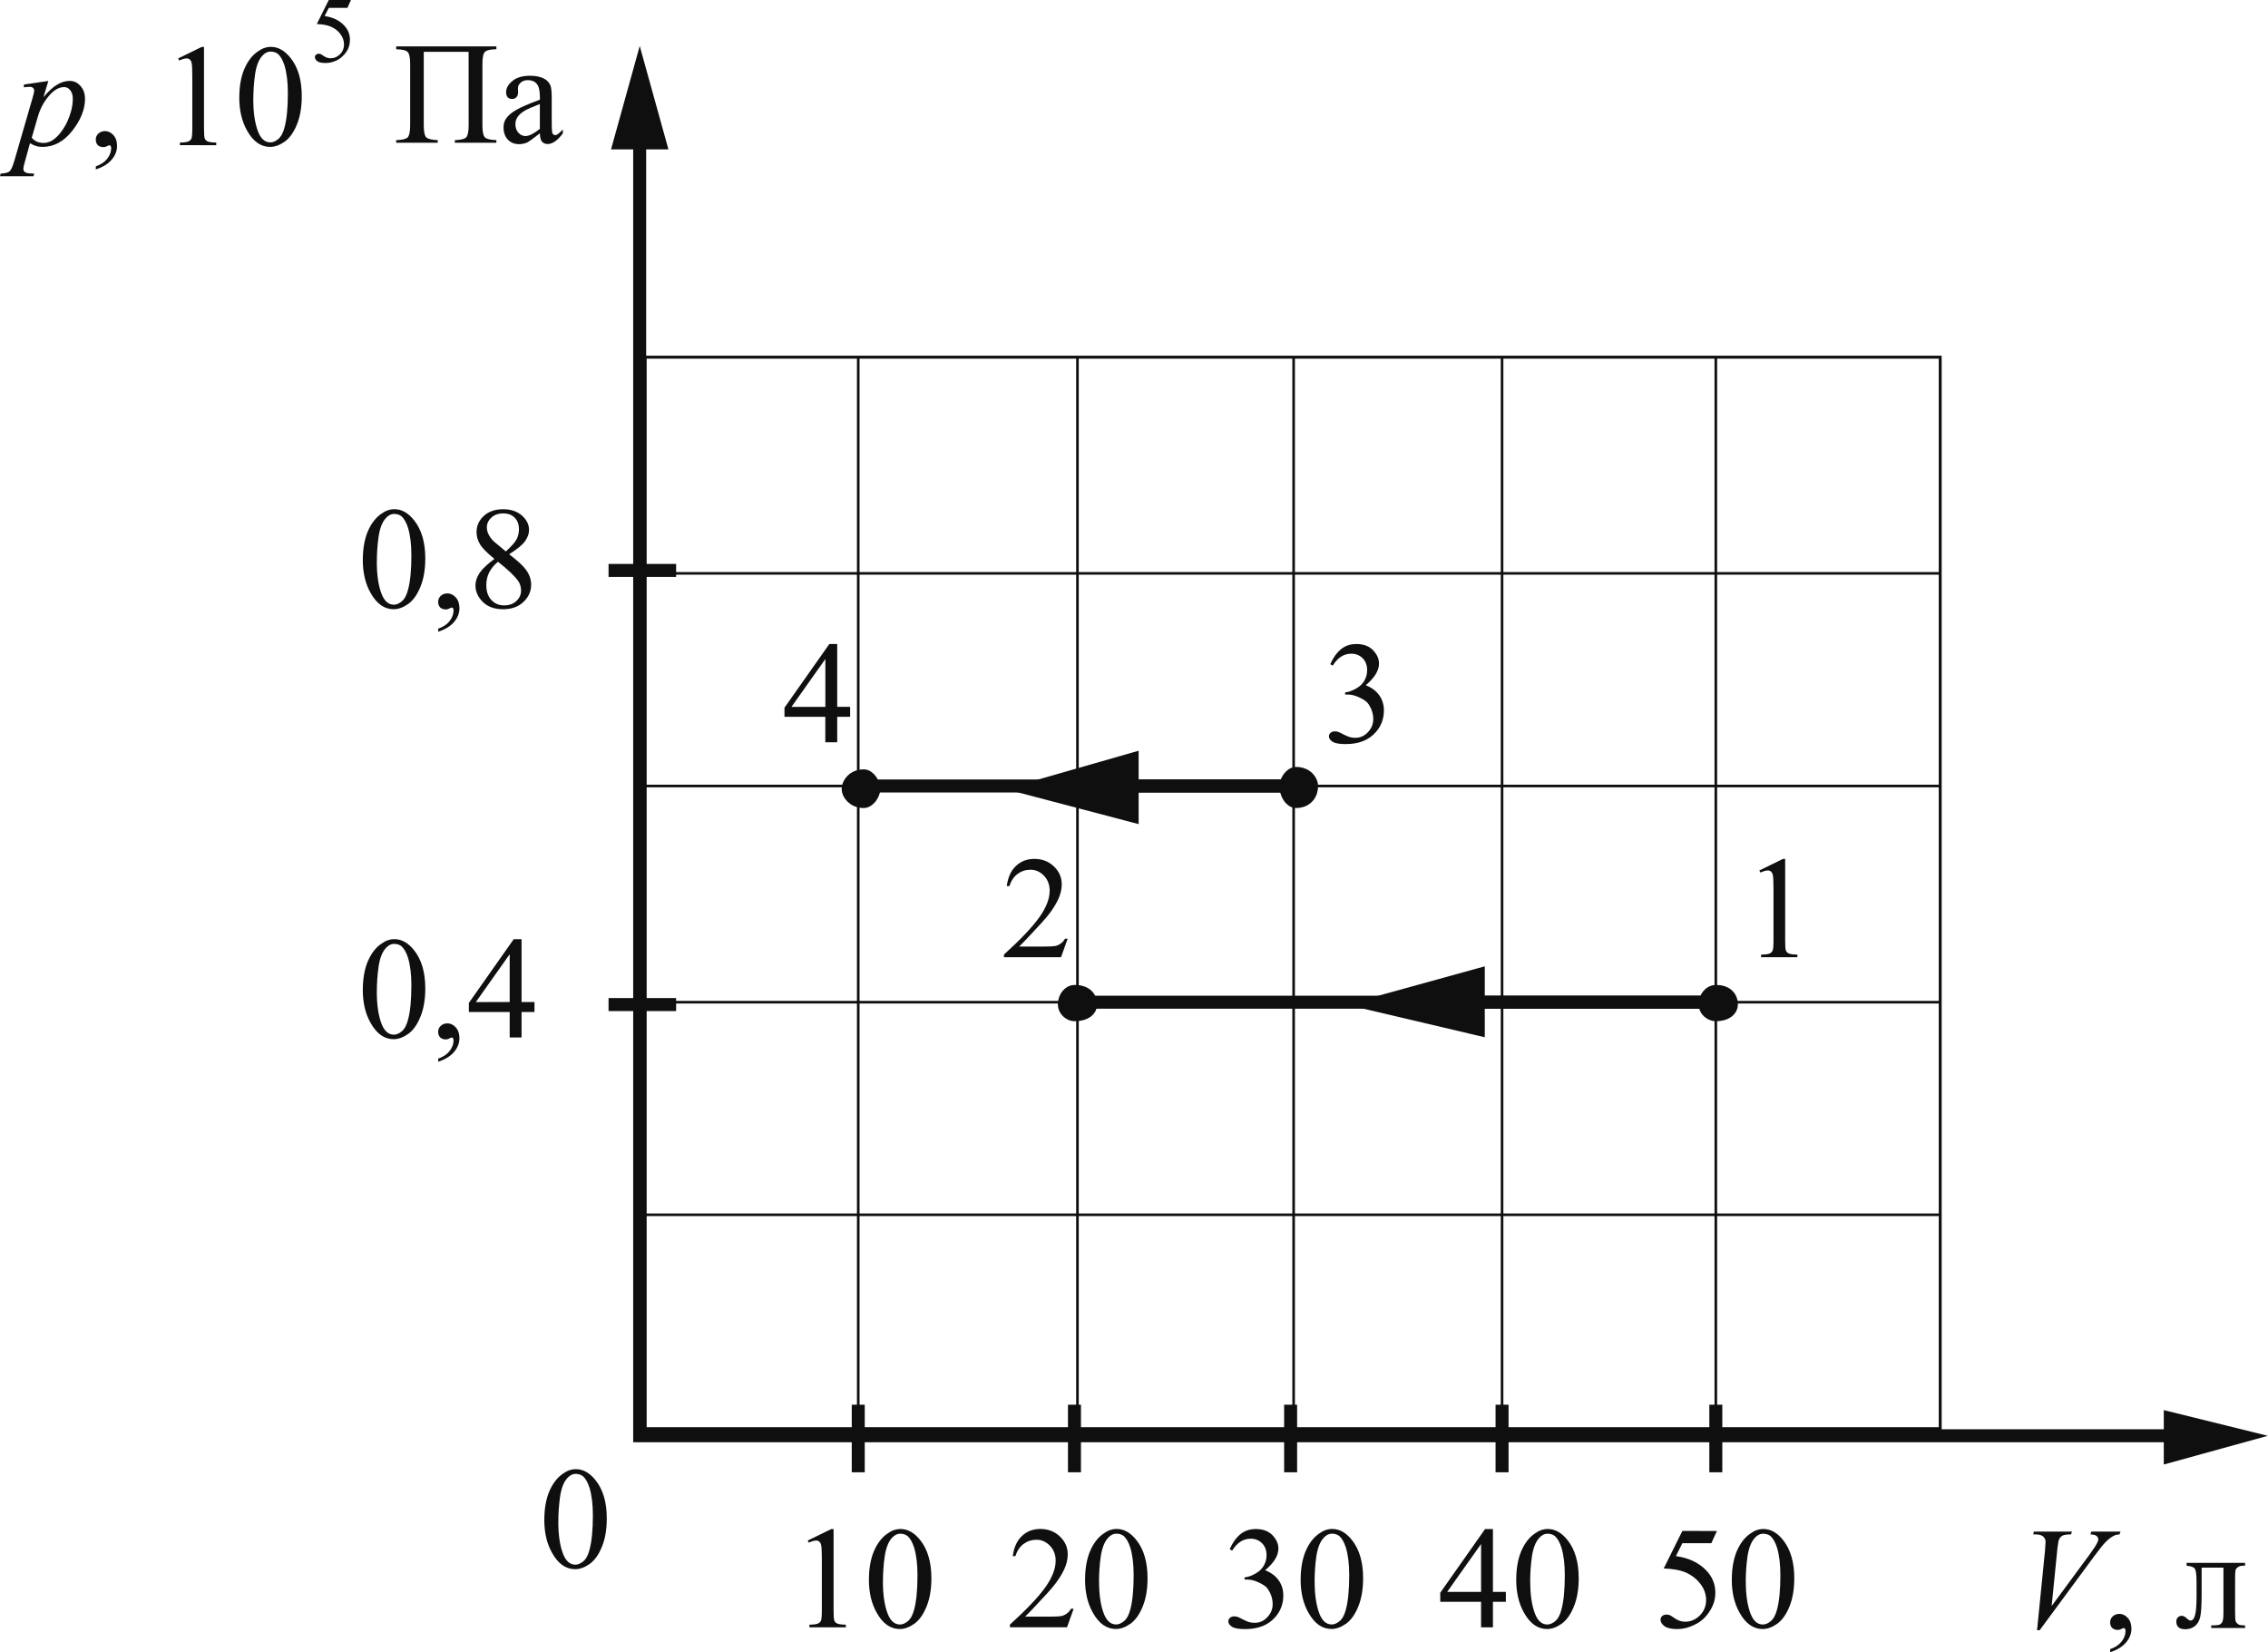 <?xml version="1.0" encoding="UTF-8" standalone="no"?>
<!-- Created with Inkscape (http://www.inkscape.org/) -->

<svg
   width="53.708mm"
   height="39.127mm"
   viewBox="0 0 53.708 39.127"
   version="1.1"
   id="svg1"
   inkscape:version="1.4.2 (ebf0e940, 2025-05-08)"
   sodipodi:docname="1613t.svg"
   xmlns:inkscape="http://www.inkscape.org/namespaces/inkscape"
   xmlns:sodipodi="http://sodipodi.sourceforge.net/DTD/sodipodi-0.dtd"
   xmlns="http://www.w3.org/2000/svg"
   xmlns:svg="http://www.w3.org/2000/svg">
  <sodipodi:namedview
     id="namedview1"
     pagecolor="#ffffff"
     bordercolor="#000000"
     borderopacity="0.25"
     inkscape:showpageshadow="2"
     inkscape:pageopacity="0.0"
     inkscape:pagecheckerboard="0"
     inkscape:deskcolor="#d1d1d1"
     inkscape:document-units="mm"
     inkscape:zoom="3.9897487"
     inkscape:cx="106.523"
     inkscape:cy="80.330874"
     inkscape:current-layer="layer1" />
  <defs
     id="defs1">
    <clipPath
       clipPathUnits="userSpaceOnUse"
       id="clipPath24">
      <path
         d="M 0,0 H 595.22 V 842 H 0 Z"
         transform="matrix(0.893,0,0,-0.893,29.533,772.941)"
         id="path24" />
    </clipPath>
    <clipPath
       clipPathUnits="userSpaceOnUse"
       id="clipPath22">
      <path
         d="M 0,841.98 H 595.2 V 0 H 0 Z"
         id="path22" />
    </clipPath>
    <clipPath
       clipPathUnits="userSpaceOnUse"
       id="clipPath23">
      <path
         d="M 0,841.98 H 595.2 V 0 H 0 Z"
         id="path23" />
    </clipPath>
    <clipPath
       clipPathUnits="userSpaceOnUse"
       id="clipPath28">
      <path
         d="M 0,0 H 595.22 V 842 H 0 Z"
         transform="translate(-254.4,-537.74)"
         id="path28" />
    </clipPath>
    <clipPath
       clipPathUnits="userSpaceOnUse"
       id="clipPath30">
      <path
         d="M 0,0 H 595.22 V 842 H 0 Z"
         transform="translate(-257.28,-666.62)"
         id="path30" />
    </clipPath>
    <clipPath
       clipPathUnits="userSpaceOnUse"
       id="clipPath32">
      <path
         d="M 0,0 H 595.22 V 842 H 0 Z"
         transform="translate(-254.4,-537.74)"
         id="path32" />
    </clipPath>
    <clipPath
       clipPathUnits="userSpaceOnUse"
       id="clipPath34">
      <path
         d="M 0,0 H 595.22 V 842 H 0 Z"
         transform="translate(-407.1,-534.86)"
         id="path34" />
    </clipPath>
    <clipPath
       clipPathUnits="userSpaceOnUse"
       id="clipPath36">
      <path
         d="M 0,0 H 595.22 V 842 H 0 Z"
         transform="translate(-362.22,-534.08)"
         id="path36" />
    </clipPath>
    <clipPath
       clipPathUnits="userSpaceOnUse"
       id="clipPath38">
      <path
         d="M 0,0 H 595.22 V 842 H 0 Z"
         transform="translate(-340.8,-534.08)"
         id="path38" />
    </clipPath>
    <clipPath
       clipPathUnits="userSpaceOnUse"
       id="clipPath40">
      <path
         d="M 0,0 H 595.22 V 842 H 0 Z"
         transform="translate(-276.3,-534.08)"
         id="path40" />
    </clipPath>
    <clipPath
       clipPathUnits="userSpaceOnUse"
       id="clipPath42">
      <path
         d="M 0,0 H 595.22 V 842 H 0 Z"
         transform="translate(-297.96,-534.08)"
         id="path42" />
    </clipPath>
    <clipPath
       clipPathUnits="userSpaceOnUse"
       id="clipPath44">
      <path
         d="M 0,0 H 595.22 V 842 H 0 Z"
         transform="translate(-319.62,-534.08)"
         id="path44" />
    </clipPath>
    <clipPath
       clipPathUnits="userSpaceOnUse"
       id="clipPath46">
      <path
         d="M 0,0 H 595.22 V 842 H 0 Z"
         transform="translate(-251.28,-580.94)"
         id="path46" />
    </clipPath>
    <clipPath
       clipPathUnits="userSpaceOnUse"
       id="clipPath48">
      <path
         d="M 0,0 H 595.22 V 842 H 0 Z"
         transform="translate(-251.28,-624.44)"
         id="path48" />
    </clipPath>
    <clipPath
       clipPathUnits="userSpaceOnUse"
       id="clipPath57">
      <path
         d="M 0,0 H 595.22 V 842 H 0 Z"
         transform="translate(-321.48,-602.84)"
         id="path57" />
    </clipPath>
    <clipPath
       clipPathUnits="userSpaceOnUse"
       id="clipPath59">
      <path
         d="M 0,0 H 595.22 V 842 H 0 Z"
         transform="translate(-304.26,-606.2)"
         id="path59" />
    </clipPath>
    <clipPath
       clipPathUnits="userSpaceOnUse"
       id="clipPath61">
      <path
         d="M 0,0 H 595.22 V 842 H 0 Z"
         transform="translate(-276.84,-602.84)"
         id="path61" />
    </clipPath>
    <clipPath
       clipPathUnits="userSpaceOnUse"
       id="clipPath63">
      <path
         d="M 0,0 H 595.22 V 842 H 0 Z"
         transform="translate(-321.72,-602.84)"
         id="path63" />
    </clipPath>
    <clipPath
       clipPathUnits="userSpaceOnUse"
       id="clipPath65">
      <path
         d="M 0,0 H 595.22 V 842 H 0 Z"
         transform="translate(-277.86,-602.54)"
         id="path65" />
    </clipPath>
    <clipPath
       clipPathUnits="userSpaceOnUse"
       id="clipPath68">
      <path
         d="M 0,0 H 595.22 V 842 H 0 Z"
         transform="translate(-363.48,-581.18)"
         id="path68" />
    </clipPath>
    <clipPath
       clipPathUnits="userSpaceOnUse"
       id="clipPath70">
      <path
         d="M 0,0 H 595.22 V 842 H 0 Z"
         transform="translate(-338.94,-584.6)"
         id="path70" />
    </clipPath>
    <clipPath
       clipPathUnits="userSpaceOnUse"
       id="clipPath72">
      <path
         d="M 0,0 H 595.22 V 842 H 0 Z"
         transform="translate(-297.96,-581.18)"
         id="path72" />
    </clipPath>
    <clipPath
       clipPathUnits="userSpaceOnUse"
       id="clipPath74">
      <path
         d="M 0,0 H 595.22 V 842 H 0 Z"
         transform="translate(-363.78,-580.94)"
         id="path74" />
    </clipPath>
    <clipPath
       clipPathUnits="userSpaceOnUse"
       id="clipPath76">
      <path
         d="M 0,0 H 595.22 V 842 H 0 Z"
         transform="translate(-299.58,-580.94)"
         id="path76" />
    </clipPath>
    <clipPath
       clipPathUnits="userSpaceOnUse"
       id="clipPath79">
      <path
         d="M 0,0 H 595.22 V 842 H 0 Z"
         transform="translate(-254.94,-645.8)"
         id="path79" />
    </clipPath>
    <clipPath
       clipPathUnits="userSpaceOnUse"
       id="clipPath81">
      <path
         d="M 0,0 H 595.22 V 842 H 0 Z"
         transform="translate(-362.22,-645.8)"
         id="path81" />
    </clipPath>
    <clipPath
       clipPathUnits="userSpaceOnUse"
       id="clipPath83">
      <path
         d="M 0,0 H 595.22 V 842 H 0 Z"
         transform="translate(-340.8,-645.8)"
         id="path83" />
    </clipPath>
    <clipPath
       clipPathUnits="userSpaceOnUse"
       id="clipPath85">
      <path
         d="M 0,0 H 595.22 V 842 H 0 Z"
         transform="translate(-319.92,-645.8)"
         id="path85" />
    </clipPath>
    <clipPath
       clipPathUnits="userSpaceOnUse"
       id="clipPath87">
      <path
         d="M 0,0 H 595.22 V 842 H 0 Z"
         transform="translate(-298.26,-645.8)"
         id="path87" />
    </clipPath>
    <clipPath
       clipPathUnits="userSpaceOnUse"
       id="clipPath89">
      <path
         d="M 0,0 H 595.22 V 842 H 0 Z"
         transform="translate(-276.3,-645.8)"
         id="path89" />
    </clipPath>
    <clipPath
       clipPathUnits="userSpaceOnUse"
       id="clipPath91">
      <path
         d="M 0,0 H 595.22 V 842 H 0 Z"
         transform="translate(-254.94,-645.8)"
         id="path91" />
    </clipPath>
    <clipPath
       clipPathUnits="userSpaceOnUse"
       id="clipPath93">
      <path
         d="M 0,0 H 595.22 V 842 H 0 Z"
         transform="translate(-254.94,-559.88)"
         id="path93" />
    </clipPath>
    <clipPath
       clipPathUnits="userSpaceOnUse"
       id="clipPath95">
      <path
         d="M 0,0 H 595.22 V 842 H 0 Z"
         transform="translate(-254.94,-581.18)"
         id="path95" />
    </clipPath>
    <clipPath
       clipPathUnits="userSpaceOnUse"
       id="clipPath97">
      <path
         d="M 0,0 H 595.22 V 842 H 0 Z"
         transform="translate(-254.94,-602.84)"
         id="path97" />
    </clipPath>
    <clipPath
       clipPathUnits="userSpaceOnUse"
       id="clipPath99">
      <path
         d="M 0,0 H 595.22 V 842 H 0 Z"
         transform="translate(-254.94,-624.14)"
         id="path99" />
    </clipPath>
  </defs>
  <g
     inkscape:label="Layer 1"
     inkscape:groupmode="layer"
     id="layer1"
     transform="translate(-74.88,7.547)">
    <path
       id="path27"
       d="M 0,130.92 V 0 h 154.5"
       style="fill:none;stroke:#0f0f0f;stroke-width:1.303;stroke-linecap:butt;stroke-linejoin:miter;stroke-miterlimit:10;stroke-dasharray:none;stroke-opacity:1"
       transform="matrix(0.236,0,0,-0.236,90.028,26.453)"
       clip-path="url(#clipPath28)"
       sodipodi:nodetypes="ccc" />
    <path
       id="path29"
       d="M 0,0 -2.88,10.38 -5.76,0 H 0"
       style="fill:#0f0f0f;fill-opacity:1;fill-rule:nonzero;stroke:none"
       transform="matrix(0.236,0,0,-0.236,90.709,-4.009)"
       clip-path="url(#clipPath30)" />
    <path
       id="path33"
       d="M 0,0 10.44,2.88 0,5.46 V 0"
       style="fill:#0f0f0f;fill-opacity:1;fill-rule:nonzero;stroke:none"
       transform="matrix(0.236,0,0,-0.236,126.12,27.134)"
       clip-path="url(#clipPath34)" />
    <path
       id="path35"
       d="M 0,0 V 6.78"
       style="fill:none;stroke:#0f0f0f;stroke-width:1.303;stroke-linecap:butt;stroke-linejoin:miter;stroke-miterlimit:10;stroke-dasharray:none;stroke-opacity:1"
       transform="matrix(0.236,0,0,-0.236,115.512,27.318)"
       clip-path="url(#clipPath36)" />
    <path
       id="path37"
       d="M 0,0 V 6.78"
       style="fill:none;stroke:#0f0f0f;stroke-width:1.303;stroke-linecap:butt;stroke-linejoin:miter;stroke-miterlimit:10;stroke-dasharray:none;stroke-opacity:1"
       transform="matrix(0.236,0,0,-0.236,110.45,27.318)"
       clip-path="url(#clipPath38)" />
    <path
       id="path39"
       d="M 0,0 V 6.78"
       style="fill:none;stroke:#0f0f0f;stroke-width:1.303;stroke-linecap:butt;stroke-linejoin:miter;stroke-miterlimit:10;stroke-dasharray:none;stroke-opacity:1"
       transform="matrix(0.236,0,0,-0.236,95.204,27.318)"
       clip-path="url(#clipPath40)" />
    <path
       id="path41"
       d="M 0,0 V 6.78"
       style="fill:none;stroke:#0f0f0f;stroke-width:1.303;stroke-linecap:butt;stroke-linejoin:miter;stroke-miterlimit:10;stroke-dasharray:none;stroke-opacity:1"
       transform="matrix(0.236,0,0,-0.236,100.324,27.318)"
       clip-path="url(#clipPath42)" />
    <path
       id="path43"
       d="M 0,0 V 6.78"
       style="fill:none;stroke:#0f0f0f;stroke-width:1.303;stroke-linecap:butt;stroke-linejoin:miter;stroke-miterlimit:10;stroke-dasharray:none;stroke-opacity:1"
       transform="matrix(0.236,0,0,-0.236,105.443,27.318)"
       clip-path="url(#clipPath44)" />
    <path
       id="path45"
       d="M 0,0 H 6.78"
       style="fill:none;stroke:#0f0f0f;stroke-width:1.303;stroke-linecap:butt;stroke-linejoin:miter;stroke-miterlimit:10;stroke-dasharray:none;stroke-opacity:1"
       transform="matrix(0.236,0,0,-0.236,89.291,16.242)"
       clip-path="url(#clipPath46)" />
    <path
       id="path47"
       d="M 0,0 H 6.78"
       style="fill:none;stroke:#0f0f0f;stroke-width:1.303;stroke-linecap:butt;stroke-linejoin:miter;stroke-miterlimit:10;stroke-dasharray:none;stroke-opacity:1"
       transform="matrix(0.236,0,0,-0.236,89.291,5.961)"
       clip-path="url(#clipPath48)" />
    <path
       id="path49"
       d="m 83.472,15.893 c 0,-0.258 0.038,-0.482 0.116,-0.67 0.08,-0.187 0.186,-0.327 0.318,-0.418 0.099,-0.074 0.204,-0.112 0.314,-0.112 0.174,0 0.331,0.09 0.471,0.269 0.174,0.221 0.26,0.52 0.26,0.897 0,0.265 -0.039,0.49 -0.116,0.674 -0.074,0.185 -0.172,0.32 -0.289,0.405 -0.119,0.083 -0.234,0.124 -0.343,0.124 -0.221,0 -0.403,-0.128 -0.546,-0.384 -0.124,-0.217 -0.186,-0.48 -0.186,-0.785 z m 0.331,0.045 c 0,0.314 0.038,0.571 0.116,0.769 0.066,0.165 0.162,0.248 0.289,0.248 0.06,0 0.122,-0.026 0.186,-0.079 0.066,-0.055 0.116,-0.147 0.149,-0.277 0.052,-0.192 0.079,-0.464 0.079,-0.814 0,-0.258 -0.027,-0.475 -0.079,-0.649 -0.041,-0.129 -0.094,-0.221 -0.157,-0.277 -0.048,-0.035 -0.103,-0.054 -0.169,-0.054 -0.078,0 -0.145,0.035 -0.203,0.103 -0.083,0.091 -0.14,0.238 -0.169,0.438 -0.028,0.198 -0.041,0.396 -0.041,0.591 z m 1.454,1.658 v -0.074 c 0.116,-0.039 0.205,-0.098 0.269,-0.178 0.063,-0.081 0.095,-0.165 0.095,-0.256 0,-0.02 -0.006,-0.037 -0.017,-0.054 -0.006,-0.008 -0.012,-0.012 -0.021,-0.012 -0.014,0 -0.041,0.01 -0.083,0.033 -0.02,0.008 -0.04,0.012 -0.062,0.012 -0.056,0 -0.099,-0.015 -0.132,-0.045 -0.033,-0.033 -0.05,-0.079 -0.05,-0.136 0,-0.055 0.021,-0.101 0.062,-0.141 0.043,-0.038 0.096,-0.058 0.157,-0.058 0.074,0 0.141,0.032 0.198,0.095 0.058,0.064 0.087,0.149 0.087,0.256 0,0.116 -0.041,0.223 -0.124,0.322 -0.081,0.099 -0.207,0.178 -0.38,0.236 z m 2.28,-1.414 v 0.236 h -0.306 v 0.604 h -0.281 v -0.604 h -0.967 v -0.215 l 1.062,-1.509 h 0.186 v 1.488 z m -0.587,0 V 15.05 l -0.802,1.133 z m 28.588,12.526 -0.132,0.289 h -0.686 l -0.153,0.306 c 0.298,0.041 0.534,0.152 0.711,0.331 0.149,0.152 0.223,0.331 0.223,0.537 0,0.119 -0.025,0.229 -0.074,0.331 -0.05,0.102 -0.112,0.19 -0.186,0.265 -0.072,0.072 -0.155,0.128 -0.248,0.169 -0.127,0.063 -0.259,0.095 -0.397,0.095 -0.138,0 -0.239,-0.024 -0.302,-0.07 -0.061,-0.047 -0.091,-0.097 -0.091,-0.153 0,-0.033 0.012,-0.06 0.037,-0.083 0.027,-0.025 0.06,-0.037 0.099,-0.037 0.03,0 0.056,0.004 0.079,0.012 0.022,0.008 0.059,0.032 0.112,0.07 0.083,0.058 0.167,0.087 0.256,0.087 0.132,0 0.248,-0.05 0.347,-0.149 0.099,-0.099 0.149,-0.22 0.149,-0.364 0,-0.137 -0.045,-0.266 -0.136,-0.384 -0.089,-0.118 -0.21,-0.211 -0.364,-0.277 -0.124,-0.05 -0.292,-0.079 -0.504,-0.087 l 0.442,-0.889 z m 0.353,1.153 c 0,-0.258 0.038,-0.482 0.116,-0.67 0.08,-0.187 0.186,-0.327 0.318,-0.418 0.099,-0.074 0.204,-0.112 0.314,-0.112 0.174,0 0.331,0.09 0.471,0.269 0.174,0.221 0.26,0.52 0.26,0.897 0,0.265 -0.039,0.49 -0.116,0.674 -0.074,0.185 -0.172,0.32 -0.289,0.405 -0.119,0.083 -0.234,0.124 -0.343,0.124 -0.221,0 -0.403,-0.128 -0.546,-0.384 -0.124,-0.217 -0.186,-0.48 -0.186,-0.785 z m 0.331,0.045 c 0,0.314 0.038,0.571 0.116,0.769 0.066,0.165 0.162,0.248 0.289,0.248 0.06,0 0.122,-0.026 0.186,-0.079 0.066,-0.055 0.116,-0.147 0.149,-0.277 0.052,-0.192 0.079,-0.464 0.079,-0.814 0,-0.258 -0.027,-0.475 -0.079,-0.649 -0.041,-0.129 -0.094,-0.221 -0.157,-0.277 -0.048,-0.035 -0.103,-0.054 -0.17,-0.054 -0.077,0 -0.145,0.035 -0.203,0.103 -0.083,0.091 -0.14,0.238 -0.17,0.438 -0.028,0.198 -0.041,0.396 -0.041,0.591 z m -5.682,0.244 v 0.236 h -0.306 v 0.604 h -0.281 v -0.604 h -0.967 v -0.215 l 1.062,-1.509 h 0.186 v 1.488 z m -0.587,0 v -1.133 l -0.802,1.133 z m 0.833,-0.289 c 0,-0.258 0.038,-0.482 0.116,-0.67 0.08,-0.187 0.186,-0.327 0.318,-0.418 0.099,-0.074 0.204,-0.112 0.314,-0.112 0.174,0 0.331,0.09 0.471,0.269 0.174,0.221 0.26,0.52 0.26,0.897 0,0.265 -0.039,0.49 -0.116,0.674 -0.074,0.185 -0.172,0.32 -0.289,0.405 -0.119,0.083 -0.234,0.124 -0.343,0.124 -0.221,0 -0.403,-0.128 -0.546,-0.384 -0.124,-0.217 -0.186,-0.48 -0.186,-0.785 z m 0.331,0.045 c 0,0.314 0.038,0.571 0.116,0.769 0.066,0.165 0.162,0.248 0.289,0.248 0.06,0 0.122,-0.026 0.186,-0.079 0.066,-0.055 0.116,-0.147 0.149,-0.277 0.052,-0.192 0.079,-0.464 0.079,-0.814 0,-0.258 -0.027,-0.475 -0.079,-0.649 -0.041,-0.129 -0.094,-0.221 -0.157,-0.277 -0.048,-0.035 -0.103,-0.054 -0.17,-0.054 -0.077,0 -0.145,0.035 -0.203,0.103 -0.083,0.091 -0.14,0.238 -0.17,0.438 -0.028,0.198 -0.041,0.396 -0.041,0.591 z m -7.117,-0.765 c 0.066,-0.151 0.149,-0.269 0.248,-0.351 0.099,-0.085 0.223,-0.128 0.372,-0.128 0.184,0 0.325,0.06 0.422,0.178 0.074,0.089 0.112,0.184 0.112,0.285 0,0.165 -0.105,0.337 -0.314,0.513 0.141,0.056 0.246,0.134 0.318,0.236 0.074,0.102 0.112,0.222 0.112,0.36 0,0.198 -0.064,0.37 -0.19,0.513 -0.165,0.19 -0.404,0.285 -0.715,0.285 -0.155,0 -0.259,-0.02 -0.314,-0.058 -0.056,-0.038 -0.083,-0.08 -0.083,-0.124 0,-0.033 0.012,-0.06 0.037,-0.083 0.027,-0.025 0.06,-0.037 0.099,-0.037 0.027,0 0.055,0.004 0.083,0.012 0.019,0.006 0.062,0.027 0.128,0.062 0.068,0.033 0.117,0.054 0.145,0.062 0.041,0.011 0.085,0.017 0.132,0.017 0.116,0 0.215,-0.043 0.298,-0.132 0.085,-0.088 0.128,-0.192 0.128,-0.314 0,-0.088 -0.02,-0.174 -0.058,-0.256 -0.031,-0.063 -0.062,-0.112 -0.095,-0.145 -0.05,-0.043 -0.118,-0.084 -0.203,-0.12 -0.083,-0.038 -0.168,-0.058 -0.256,-0.058 h -0.054 v -0.05 c 0.088,-0.01 0.176,-0.042 0.265,-0.095 0.091,-0.052 0.155,-0.116 0.194,-0.19 0.041,-0.074 0.062,-0.155 0.062,-0.244 0,-0.116 -0.036,-0.209 -0.107,-0.281 -0.072,-0.071 -0.161,-0.107 -0.269,-0.107 -0.177,0 -0.322,0.094 -0.438,0.281 z m 1.681,0.719 c 0,-0.258 0.038,-0.482 0.116,-0.67 0.08,-0.187 0.186,-0.327 0.318,-0.418 0.099,-0.074 0.204,-0.112 0.314,-0.112 0.174,0 0.331,0.09 0.471,0.269 0.174,0.221 0.26,0.52 0.26,0.897 0,0.265 -0.039,0.49 -0.116,0.674 -0.074,0.185 -0.172,0.32 -0.289,0.405 -0.119,0.083 -0.234,0.124 -0.343,0.124 -0.221,0 -0.403,-0.128 -0.546,-0.384 -0.124,-0.217 -0.186,-0.48 -0.186,-0.785 z m 0.331,0.045 c 0,0.314 0.038,0.571 0.116,0.769 0.066,0.165 0.162,0.248 0.289,0.248 0.06,0 0.122,-0.026 0.186,-0.079 0.066,-0.055 0.116,-0.147 0.149,-0.277 0.052,-0.192 0.079,-0.464 0.079,-0.814 0,-0.258 -0.027,-0.475 -0.079,-0.649 -0.041,-0.129 -0.094,-0.221 -0.157,-0.277 -0.048,-0.035 -0.103,-0.054 -0.17,-0.054 -0.077,0 -0.145,0.035 -0.203,0.103 -0.083,0.091 -0.14,0.238 -0.17,0.438 -0.028,0.198 -0.041,0.396 -0.041,0.591 z m -5.707,0.645 -0.157,0.438 h -1.352 v -0.062 c 0.397,-0.361 0.676,-0.655 0.839,-0.885 0.162,-0.228 0.244,-0.438 0.244,-0.628 0,-0.143 -0.045,-0.261 -0.136,-0.356 -0.089,-0.093 -0.194,-0.141 -0.318,-0.141 -0.114,0 -0.215,0.033 -0.306,0.099 -0.089,0.066 -0.153,0.163 -0.194,0.289 h -0.062 c 0.027,-0.207 0.099,-0.365 0.215,-0.475 0.118,-0.113 0.265,-0.169 0.438,-0.169 0.184,0 0.339,0.06 0.463,0.178 0.124,0.119 0.186,0.259 0.186,0.422 0,0.116 -0.027,0.232 -0.079,0.347 -0.083,0.182 -0.218,0.374 -0.405,0.575 -0.281,0.306 -0.457,0.491 -0.525,0.554 h 0.595 c 0.121,0 0.207,-0.004 0.256,-0.012 0.05,-0.01 0.093,-0.03 0.132,-0.058 0.041,-0.027 0.075,-0.066 0.103,-0.116 z m 0.271,-0.69 c 0,-0.258 0.038,-0.482 0.116,-0.67 0.08,-0.187 0.186,-0.327 0.318,-0.418 0.099,-0.074 0.204,-0.112 0.314,-0.112 0.174,0 0.331,0.09 0.471,0.269 0.174,0.221 0.26,0.52 0.26,0.897 0,0.265 -0.039,0.49 -0.116,0.674 -0.074,0.185 -0.172,0.32 -0.289,0.405 -0.119,0.083 -0.234,0.124 -0.343,0.124 -0.221,0 -0.403,-0.128 -0.546,-0.384 -0.124,-0.217 -0.186,-0.48 -0.186,-0.785 z m 0.331,0.045 c 0,0.314 0.038,0.571 0.116,0.769 0.066,0.165 0.162,0.248 0.289,0.248 0.06,0 0.122,-0.026 0.186,-0.079 0.066,-0.055 0.116,-0.147 0.149,-0.277 0.052,-0.192 0.079,-0.464 0.079,-0.814 0,-0.258 -0.027,-0.475 -0.079,-0.649 -0.041,-0.129 -0.094,-0.221 -0.157,-0.277 -0.048,-0.035 -0.103,-0.054 -0.17,-0.054 -0.077,0 -0.145,0.035 -0.203,0.103 -0.083,0.091 -0.14,0.238 -0.17,0.438 -0.028,0.198 -0.041,0.396 -0.041,0.591 z M 87.77,28.444 c 0,-0.258 0.038,-0.482 0.116,-0.67 0.08,-0.187 0.186,-0.327 0.318,-0.418 0.099,-0.074 0.204,-0.112 0.314,-0.112 0.174,0 0.331,0.09 0.471,0.269 0.174,0.221 0.26,0.52 0.26,0.897 0,0.265 -0.039,0.49 -0.116,0.674 -0.074,0.185 -0.172,0.32 -0.289,0.405 -0.119,0.083 -0.234,0.124 -0.343,0.124 -0.221,0 -0.403,-0.128 -0.546,-0.384 -0.124,-0.217 -0.186,-0.48 -0.186,-0.785 z m 0.331,0.045 c 0,0.314 0.038,0.571 0.116,0.769 0.066,0.165 0.162,0.248 0.289,0.248 0.06,0 0.122,-0.026 0.186,-0.079 0.066,-0.055 0.116,-0.147 0.149,-0.277 0.052,-0.192 0.079,-0.464 0.079,-0.814 0,-0.258 -0.027,-0.475 -0.079,-0.649 -0.041,-0.129 -0.094,-0.221 -0.157,-0.277 -0.048,-0.035 -0.103,-0.054 -0.169,-0.054 -0.078,0 -0.145,0.035 -0.203,0.103 -0.083,0.091 -0.14,0.238 -0.169,0.438 -0.028,0.198 -0.041,0.396 -0.041,0.591 z m 5.907,0.446 0.558,-0.273 h 0.054 v 1.926 c 0,0.127 0.005,0.207 0.017,0.24 0.01,0.031 0.033,0.054 0.066,0.07 0.033,0.017 0.101,0.027 0.207,0.029 v 0.062 H 94.048 v -0.062 c 0.107,-0.002 0.176,-0.012 0.207,-0.029 0.033,-0.017 0.055,-0.038 0.066,-0.066 0.013,-0.027 0.021,-0.109 0.021,-0.244 v -1.232 c 0,-0.165 -0.006,-0.271 -0.017,-0.318 -0.008,-0.035 -0.024,-0.062 -0.045,-0.079 -0.02,-0.017 -0.044,-0.025 -0.074,-0.025 -0.041,0 -0.099,0.017 -0.174,0.05 z m 1.449,0.926 c 0,-0.258 0.038,-0.482 0.116,-0.67 0.08,-0.187 0.186,-0.327 0.318,-0.418 0.099,-0.074 0.204,-0.112 0.314,-0.112 0.174,0 0.331,0.09 0.471,0.269 0.174,0.221 0.26,0.52 0.26,0.897 0,0.265 -0.039,0.49 -0.116,0.674 -0.074,0.185 -0.172,0.32 -0.289,0.405 -0.119,0.083 -0.234,0.124 -0.343,0.124 -0.221,0 -0.403,-0.128 -0.546,-0.384 -0.124,-0.217 -0.186,-0.48 -0.186,-0.785 z m 0.331,0.045 c 0,0.314 0.038,0.571 0.116,0.769 0.066,0.165 0.162,0.248 0.289,0.248 0.06,0 0.122,-0.026 0.186,-0.079 0.066,-0.055 0.116,-0.147 0.149,-0.277 0.052,-0.192 0.079,-0.464 0.079,-0.814 0,-0.258 -0.027,-0.475 -0.079,-0.649 -0.041,-0.129 -0.094,-0.221 -0.157,-0.277 -0.048,-0.035 -0.103,-0.054 -0.169,-0.054 -0.078,0 -0.145,0.035 -0.203,0.103 -0.083,0.091 -0.14,0.238 -0.169,0.438 -0.028,0.198 -0.041,0.396 -0.041,0.591 z M 83.472,5.711 c 0,-0.258 0.038,-0.482 0.116,-0.67 0.08,-0.187 0.186,-0.327 0.318,-0.418 0.099,-0.074 0.204,-0.112 0.314,-0.112 0.174,0 0.331,0.09 0.471,0.269 0.174,0.221 0.26,0.52 0.26,0.897 0,0.265 -0.039,0.49 -0.116,0.674 -0.074,0.185 -0.172,0.32 -0.289,0.405 -0.119,0.083 -0.234,0.124 -0.343,0.124 -0.221,0 -0.403,-0.128 -0.546,-0.384 -0.124,-0.217 -0.186,-0.48 -0.186,-0.785 z m 0.331,0.045 c 0,0.314 0.038,0.571 0.116,0.769 0.066,0.165 0.162,0.248 0.289,0.248 0.06,0 0.122,-0.026 0.186,-0.079 0.066,-0.055 0.116,-0.147 0.149,-0.277 0.052,-0.192 0.079,-0.464 0.079,-0.814 0,-0.258 -0.027,-0.475 -0.079,-0.649 -0.041,-0.129 -0.094,-0.221 -0.157,-0.277 -0.048,-0.035 -0.103,-0.054 -0.169,-0.054 -0.078,0 -0.145,0.035 -0.203,0.103 -0.083,0.091 -0.14,0.238 -0.169,0.438 -0.028,0.198 -0.041,0.396 -0.041,0.591 z m 1.454,1.658 v -0.074 c 0.116,-0.039 0.205,-0.098 0.269,-0.178 0.063,-0.081 0.095,-0.165 0.095,-0.256 0,-0.02 -0.006,-0.037 -0.017,-0.054 -0.006,-0.008 -0.012,-0.012 -0.021,-0.012 -0.014,0 -0.041,0.01 -0.083,0.033 -0.02,0.008 -0.04,0.012 -0.062,0.012 -0.056,0 -0.099,-0.016 -0.132,-0.045 -0.033,-0.033 -0.05,-0.079 -0.05,-0.136 0,-0.055 0.021,-0.101 0.062,-0.141 0.043,-0.038 0.096,-0.058 0.157,-0.058 0.074,0 0.141,0.032 0.198,0.095 0.058,0.064 0.087,0.149 0.087,0.256 0,0.116 -0.041,0.223 -0.124,0.322 -0.081,0.099 -0.207,0.178 -0.38,0.236 z M 86.59,5.69 C 86.41,5.544 86.295,5.425 86.243,5.335 86.19,5.244 86.165,5.151 86.165,5.053 c 0,-0.146 0.056,-0.273 0.169,-0.38 0.116,-0.107 0.269,-0.161 0.459,-0.161 0.184,0 0.333,0.05 0.446,0.149 0.113,0.099 0.169,0.214 0.169,0.343 0,0.086 -0.031,0.173 -0.091,0.26 -0.061,0.089 -0.188,0.193 -0.38,0.314 0.198,0.152 0.329,0.272 0.393,0.36 0.085,0.114 0.128,0.234 0.128,0.36 0,0.16 -0.062,0.298 -0.186,0.413 -0.122,0.114 -0.281,0.169 -0.48,0.169 -0.218,0 -0.388,-0.067 -0.508,-0.203 -0.097,-0.11 -0.145,-0.229 -0.145,-0.36 0,-0.099 0.033,-0.198 0.099,-0.298 0.068,-0.099 0.186,-0.209 0.351,-0.331 z M 86.859,5.512 C 86.991,5.391 87.075,5.296 87.111,5.227 c 0.038,-0.071 0.058,-0.151 0.058,-0.24 0,-0.118 -0.035,-0.211 -0.103,-0.277 -0.066,-0.066 -0.156,-0.099 -0.269,-0.099 -0.116,0 -0.21,0.033 -0.281,0.099 -0.072,0.066 -0.107,0.144 -0.107,0.232 0,0.058 0.014,0.116 0.045,0.174 0.03,0.058 0.072,0.114 0.128,0.165 z m -0.186,0.244 c -0.094,0.078 -0.164,0.163 -0.211,0.256 -0.044,0.091 -0.066,0.19 -0.066,0.298 0,0.147 0.039,0.264 0.12,0.351 0.08,0.086 0.18,0.128 0.302,0.128 0.121,0 0.217,-0.034 0.289,-0.103 0.074,-0.068 0.112,-0.151 0.112,-0.248 0,-0.08 -0.021,-0.153 -0.062,-0.219 -0.081,-0.118 -0.242,-0.273 -0.484,-0.463 z m 0,0"
       style="fill:#0f0f0f;fill-opacity:1;fill-rule:nonzero;stroke:none;stroke-width:0.236" />
    <path
       id="path50"
       d="m 76.025,-5.63 -0.116,0.384 c 0.121,-0.143 0.229,-0.242 0.327,-0.298 0.096,-0.058 0.194,-0.087 0.294,-0.087 0.101,0 0.187,0.04 0.256,0.12 0.071,0.078 0.107,0.18 0.107,0.306 0,0.248 -0.101,0.5 -0.302,0.757 -0.202,0.254 -0.436,0.38 -0.703,0.38 -0.058,0 -0.11,-0.007 -0.153,-0.021 -0.041,-0.011 -0.09,-0.033 -0.145,-0.066 l -0.12,0.434 c -0.025,0.085 -0.037,0.142 -0.037,0.169 0,0.025 0.005,0.045 0.017,0.062 0.013,0.017 0.034,0.029 0.062,0.037 0.03,0.01 0.089,0.017 0.178,0.017 l -0.017,0.062 h -0.794 l 0.017,-0.062 c 0.105,-0.006 0.176,-0.024 0.211,-0.054 0.036,-0.031 0.074,-0.118 0.116,-0.26 l 0.426,-1.472 c 0.027,-0.093 0.041,-0.151 0.041,-0.174 0,-0.03 -0.01,-0.054 -0.029,-0.07 -0.017,-0.017 -0.043,-0.025 -0.079,-0.025 -0.033,0 -0.079,0.004 -0.136,0.012 v -0.066 z m -0.393,1.344 c 0.068,0.083 0.162,0.124 0.281,0.124 0.058,0 0.117,-0.014 0.178,-0.045 0.06,-0.033 0.12,-0.081 0.178,-0.145 0.058,-0.066 0.11,-0.141 0.157,-0.223 0.047,-0.083 0.088,-0.18 0.124,-0.294 0.035,-0.113 0.054,-0.225 0.054,-0.339 0,-0.088 -0.021,-0.155 -0.062,-0.203 -0.039,-0.05 -0.086,-0.074 -0.141,-0.074 -0.124,0 -0.246,0.07 -0.364,0.211 -0.119,0.138 -0.206,0.301 -0.26,0.488 z m 0,0"
       style="fill:#0f0f0f;fill-opacity:1;fill-rule:nonzero;stroke:none;stroke-width:0.236" />
    <path
       id="path51"
       d="m 77.149,-3.534 v -0.074 c 0.116,-0.039 0.205,-0.098 0.269,-0.178 0.063,-0.081 0.095,-0.165 0.095,-0.256 0,-0.02 -0.006,-0.037 -0.017,-0.054 -0.006,-0.008 -0.012,-0.012 -0.021,-0.012 -0.014,0 -0.041,0.01 -0.083,0.033 -0.02,0.008 -0.04,0.012 -0.062,0.012 -0.056,0 -0.099,-0.016 -0.132,-0.045 -0.033,-0.033 -0.05,-0.079 -0.05,-0.136 0,-0.055 0.021,-0.101 0.062,-0.141 0.043,-0.038 0.096,-0.058 0.157,-0.058 0.074,0 0.141,0.032 0.198,0.095 0.058,0.064 0.087,0.149 0.087,0.256 0,0.116 -0.041,0.223 -0.124,0.322 -0.081,0.099 -0.207,0.178 -0.38,0.236 z m 1.95,-2.629 0.558,-0.273 h 0.054 v 1.926 c 0,0.127 0.005,0.207 0.017,0.24 0.01,0.031 0.033,0.054 0.066,0.07 0.033,0.017 0.101,0.027 0.207,0.029 v 0.062 H 79.14 v -0.062 c 0.107,-0.002 0.176,-0.012 0.207,-0.029 0.033,-0.017 0.055,-0.038 0.066,-0.066 0.013,-0.027 0.021,-0.109 0.021,-0.244 v -1.232 c 0,-0.165 -0.006,-0.271 -0.017,-0.318 -0.008,-0.035 -0.024,-0.062 -0.045,-0.079 -0.02,-0.017 -0.044,-0.025 -0.074,-0.025 -0.041,0 -0.099,0.017 -0.174,0.05 z m 1.448,0.926 c 0,-0.258 0.038,-0.482 0.116,-0.67 0.08,-0.187 0.186,-0.327 0.318,-0.418 0.099,-0.074 0.204,-0.112 0.314,-0.112 0.174,0 0.331,0.09 0.471,0.269 0.174,0.221 0.26,0.52 0.26,0.897 0,0.265 -0.039,0.49 -0.116,0.674 -0.074,0.185 -0.172,0.32 -0.289,0.405 -0.119,0.083 -0.234,0.124 -0.343,0.124 -0.221,0 -0.403,-0.128 -0.546,-0.384 -0.124,-0.217 -0.186,-0.48 -0.186,-0.785 z m 0.331,0.045 c 0,0.314 0.038,0.571 0.116,0.769 0.066,0.165 0.162,0.248 0.289,0.248 0.06,0 0.122,-0.026 0.186,-0.079 0.066,-0.055 0.116,-0.147 0.149,-0.277 0.052,-0.192 0.079,-0.464 0.079,-0.814 0,-0.258 -0.027,-0.475 -0.079,-0.649 -0.041,-0.129 -0.094,-0.221 -0.157,-0.277 -0.048,-0.035 -0.103,-0.054 -0.169,-0.054 -0.078,0 -0.145,0.035 -0.203,0.103 -0.083,0.091 -0.14,0.238 -0.169,0.438 -0.028,0.198 -0.041,0.396 -0.041,0.591 z m 0,0"
       style="fill:#0f0f0f;fill-opacity:1;fill-rule:nonzero;stroke:none;stroke-width:0.236" />
    <path
       id="path52"
       d="m 83.191,-7.547 -0.083,0.186 h -0.442 l -0.099,0.194 c 0.192,0.028 0.344,0.099 0.455,0.215 0.096,0.097 0.145,0.213 0.145,0.347 0,0.078 -0.015,0.149 -0.045,0.215 -0.031,0.064 -0.07,0.119 -0.12,0.165 -0.048,0.048 -0.099,0.085 -0.157,0.112 -0.083,0.038 -0.168,0.058 -0.256,0.058 -0.089,0 -0.153,-0.014 -0.194,-0.041 -0.039,-0.03 -0.058,-0.064 -0.058,-0.103 0,-0.019 0.008,-0.035 0.025,-0.05 0.017,-0.017 0.037,-0.025 0.062,-0.025 0.019,0 0.035,0.003 0.05,0.008 0.013,0.006 0.037,0.021 0.07,0.045 0.055,0.036 0.11,0.054 0.165,0.054 0.085,0 0.159,-0.031 0.223,-0.095 0.063,-0.063 0.095,-0.141 0.095,-0.232 0,-0.088 -0.029,-0.171 -0.087,-0.248 -0.056,-0.076 -0.134,-0.136 -0.236,-0.178 -0.078,-0.033 -0.185,-0.052 -0.322,-0.058 l 0.285,-0.571 z m 0,0"
       style="fill:#0f0f0f;fill-opacity:1;fill-rule:nonzero;stroke:none;stroke-width:0.236"
       aria-label="5" />
    <path
       id="path53"
       d="m 85.977,-6.32 h -1.062 v 1.74 c 0,0.149 0.019,0.244 0.058,0.285 0.041,0.039 0.132,0.061 0.273,0.066 v 0.062 h -0.984 V -4.228 c 0.143,-0.005 0.234,-0.027 0.273,-0.066 0.038,-0.041 0.058,-0.136 0.058,-0.285 v -1.451 c 0,-0.151 -0.02,-0.246 -0.058,-0.285 -0.039,-0.041 -0.13,-0.063 -0.273,-0.066 V -6.448 h 2.373 v 0.066 c -0.144,0.003 -0.235,0.025 -0.273,0.066 -0.039,0.039 -0.058,0.134 -0.058,0.285 v 1.451 c 0,0.149 0.019,0.244 0.058,0.285 0.038,0.039 0.129,0.061 0.273,0.066 v 0.062 H 85.651 V -4.228 c 0.141,-0.005 0.229,-0.027 0.269,-0.066 0.038,-0.041 0.058,-0.136 0.058,-0.285 z m 1.687,1.931 c -0.16,0.124 -0.259,0.196 -0.298,0.215 -0.061,0.027 -0.126,0.041 -0.194,0.041 -0.107,0 -0.196,-0.035 -0.265,-0.107 -0.069,-0.074 -0.103,-0.171 -0.103,-0.289 0,-0.076 0.017,-0.142 0.05,-0.194 0.047,-0.076 0.126,-0.149 0.24,-0.215 0.116,-0.068 0.306,-0.151 0.571,-0.248 v -0.062 c 0,-0.151 -0.025,-0.256 -0.074,-0.314 -0.05,-0.058 -0.12,-0.087 -0.211,-0.087 -0.072,0 -0.128,0.02 -0.169,0.058 -0.044,0.039 -0.066,0.083 -0.066,0.132 l 0.004,0.095 c 0,0.053 -0.014,0.093 -0.041,0.12 -0.025,0.028 -0.06,0.041 -0.103,0.041 -0.041,0 -0.076,-0.013 -0.103,-0.041 -0.025,-0.03 -0.037,-0.07 -0.037,-0.12 0,-0.096 0.05,-0.184 0.149,-0.265 0.099,-0.083 0.238,-0.124 0.418,-0.124 0.137,0 0.249,0.024 0.335,0.07 0.068,0.036 0.118,0.091 0.149,0.165 0.019,0.048 0.029,0.145 0.029,0.294 v 0.525 c 0,0.147 0.002,0.236 0.008,0.269 0.005,0.033 0.014,0.056 0.029,0.066 0.013,0.011 0.029,0.017 0.045,0.017 0.017,0 0.031,-0.004 0.045,-0.012 0.025,-0.013 0.07,-0.054 0.136,-0.12 v 0.091 c -0.124,0.168 -0.244,0.252 -0.36,0.252 -0.056,0 -0.099,-0.019 -0.132,-0.054 -0.033,-0.038 -0.05,-0.104 -0.05,-0.198 z m 0,-0.107 v -0.587 c -0.172,0.066 -0.281,0.114 -0.331,0.141 -0.089,0.05 -0.152,0.102 -0.19,0.157 -0.039,0.053 -0.058,0.112 -0.058,0.178 0,0.081 0.023,0.148 0.07,0.203 0.05,0.053 0.105,0.079 0.169,0.079 0.085,0 0.198,-0.056 0.339,-0.169 z m 0,0"
       style="fill:#0f0f0f;fill-opacity:1;fill-rule:nonzero;stroke:none;stroke-width:0.236" />
    <path
       id="path54"
       d="m 123.119,31.059 0.19,-1.902 c 0.008,-0.096 0.012,-0.161 0.012,-0.194 0,-0.05 -0.02,-0.091 -0.058,-0.124 -0.036,-0.033 -0.095,-0.05 -0.178,-0.05 h -0.058 l 0.017,-0.066 h 0.901 l -0.021,0.066 c -0.097,0 -0.164,0.01 -0.203,0.029 -0.036,0.02 -0.064,0.052 -0.083,0.095 -0.011,0.025 -0.024,0.095 -0.037,0.211 l -0.136,1.36 0.893,-1.211 c 0.096,-0.132 0.157,-0.224 0.182,-0.277 0.019,-0.033 0.029,-0.063 0.029,-0.091 0,-0.03 -0.015,-0.056 -0.041,-0.079 -0.025,-0.022 -0.073,-0.034 -0.145,-0.037 l 0.021,-0.066 h 0.69 l -0.021,0.066 c -0.056,0.003 -0.098,0.012 -0.128,0.029 -0.064,0.031 -0.126,0.076 -0.186,0.136 -0.061,0.058 -0.157,0.177 -0.289,0.356 l -1.29,1.749 z m 0,0"
       style="fill:#0f0f0f;fill-opacity:1;fill-rule:nonzero;stroke:none;stroke-width:0.236" />
    <path
       id="path55"
       d="m 124.851,31.58 v -0.074 c 0.116,-0.039 0.205,-0.098 0.269,-0.178 0.063,-0.081 0.095,-0.165 0.095,-0.256 0,-0.02 -0.006,-0.037 -0.017,-0.054 -0.006,-0.008 -0.012,-0.012 -0.021,-0.012 -0.015,0 -0.041,0.01 -0.083,0.033 -0.02,0.008 -0.04,0.012 -0.062,0.012 -0.056,0 -0.099,-0.016 -0.132,-0.045 -0.033,-0.033 -0.05,-0.079 -0.05,-0.136 0,-0.055 0.021,-0.101 0.062,-0.141 0.043,-0.038 0.096,-0.058 0.157,-0.058 0.074,0 0.141,0.032 0.198,0.095 0.058,0.064 0.087,0.149 0.087,0.256 0,0.116 -0.041,0.223 -0.124,0.322 -0.081,0.099 -0.207,0.178 -0.38,0.236 z m 1.809,-2.117 h 1.385 v 0.066 c -0.077,0 -0.128,0.008 -0.153,0.025 -0.025,0.014 -0.045,0.032 -0.062,0.054 -0.015,0.023 -0.021,0.095 -0.021,0.219 v 0.819 c 0,0.119 0.005,0.189 0.017,0.211 0.013,0.023 0.033,0.043 0.058,0.062 0.027,0.017 0.081,0.025 0.161,0.025 v 0.062 h -0.802 v -0.062 c 0.088,0 0.149,-0.004 0.182,-0.012 0.033,-0.01 0.059,-0.033 0.079,-0.066 0.019,-0.033 0.029,-0.105 0.029,-0.219 v -1.071 h -0.517 v 0.649 c 0,0.246 -0.011,0.418 -0.033,0.517 -0.023,0.099 -0.066,0.174 -0.132,0.223 -0.064,0.047 -0.136,0.07 -0.219,0.07 -0.144,0 -0.215,-0.06 -0.215,-0.182 0,-0.038 0.01,-0.07 0.033,-0.095 0.025,-0.027 0.055,-0.041 0.091,-0.041 0.038,0 0.075,0.017 0.112,0.05 0.043,0.041 0.076,0.062 0.099,0.062 0.05,0 0.085,-0.041 0.107,-0.124 0.025,-0.085 0.037,-0.234 0.037,-0.446 v -0.339 c 0,-0.176 -0.015,-0.282 -0.041,-0.318 -0.025,-0.038 -0.09,-0.062 -0.194,-0.07 z m 0,0"
       style="fill:#0f0f0f;fill-opacity:1;fill-rule:nonzero;stroke:none;stroke-width:0.236" />
    <path
       id="path56"
       d="M 0,0 H -19.56"
       style="fill:none;stroke:#0f0f0f;stroke-width:1.303;stroke-linecap:butt;stroke-linejoin:miter;stroke-miterlimit:10;stroke-dasharray:none;stroke-opacity:1"
       transform="matrix(0.236,0,0,-0.236,105.883,11.066)"
       clip-path="url(#clipPath57)" />
    <path
       id="path58"
       d="M 0,0 -12.78,-3.66 0,-7.02 Z"
       style="fill:#0f0f0f;fill-opacity:1;fill-rule:nonzero;stroke:#0f0f0f;stroke-width:0.261;stroke-linecap:butt;stroke-linejoin:miter;stroke-miterlimit:10;stroke-dasharray:none;stroke-opacity:1"
       transform="matrix(0.236,0,0,-0.236,101.813,10.272)"
       clip-path="url(#clipPath59)" />
    <path
       id="path60"
       d="M 0,0 H 44.64"
       style="fill:none;stroke:#0f0f0f;stroke-width:1.303;stroke-linecap:butt;stroke-linejoin:miter;stroke-miterlimit:10;stroke-dasharray:none;stroke-opacity:1"
       transform="matrix(0.236,0,0,-0.236,95.332,11.066)"
       clip-path="url(#clipPath61)" />
    <path
       id="path62"
       d="m 0,0 c 0,-0.78 -0.48,-1.56 -1.56,-1.56 -0.54,0 -1.02,0.78 -1.02,1.56 0,0.48 0.48,1.26 1.02,1.26 C -0.48,1.26 0,0.48 0,0 Z"
       style="fill:#0f0f0f;fill-opacity:1;fill-rule:nonzero;stroke:#0f0f0f;stroke-width:1.303;stroke-linecap:butt;stroke-linejoin:miter;stroke-miterlimit:10;stroke-dasharray:none;stroke-opacity:1"
       transform="matrix(0.236,0,0,-0.236,105.94,11.066)"
       clip-path="url(#clipPath63)" />
    <path
       id="path64"
       d="m 0,0 c 0,-0.48 -0.48,-1.26 -1.02,-1.26 -1.02,0 -1.56,0.78 -1.56,1.26 0,0.54 0.54,1.32 1.56,1.32 C -0.48,1.32 0,0.54 0,0 Z"
       style="fill:#0f0f0f;fill-opacity:1;fill-rule:nonzero;stroke:#0f0f0f;stroke-width:1.303;stroke-linecap:butt;stroke-linejoin:miter;stroke-miterlimit:10;stroke-dasharray:none;stroke-opacity:1"
       transform="matrix(0.236,0,0,-0.236,95.573,11.137)"
       clip-path="url(#clipPath65)" />
    <path
       id="path66"
       d="m 106.382,8.183 c 0.066,-0.151 0.149,-0.269 0.248,-0.351 0.099,-0.085 0.223,-0.128 0.372,-0.128 0.184,0 0.325,0.06 0.422,0.178 0.074,0.089 0.112,0.184 0.112,0.285 0,0.165 -0.105,0.337 -0.314,0.513 0.141,0.056 0.246,0.134 0.318,0.236 0.074,0.102 0.112,0.222 0.112,0.36 0,0.198 -0.064,0.37 -0.19,0.513 -0.165,0.19 -0.404,0.285 -0.715,0.285 -0.155,0 -0.259,-0.02 -0.314,-0.058 -0.056,-0.038 -0.083,-0.08 -0.083,-0.124 0,-0.033 0.012,-0.06 0.037,-0.083 0.027,-0.025 0.06,-0.037 0.099,-0.037 0.027,0 0.055,0.004 0.083,0.012 0.019,0.006 0.062,0.027 0.128,0.062 0.068,0.033 0.117,0.054 0.145,0.062 0.041,0.011 0.085,0.017 0.132,0.017 0.116,0 0.215,-0.043 0.298,-0.132 0.085,-0.088 0.128,-0.192 0.128,-0.314 0,-0.088 -0.02,-0.174 -0.058,-0.256 -0.031,-0.063 -0.062,-0.112 -0.095,-0.145 -0.05,-0.043 -0.118,-0.084 -0.203,-0.12 -0.083,-0.038 -0.168,-0.058 -0.256,-0.058 h -0.054 v -0.05 c 0.088,-0.01 0.176,-0.042 0.265,-0.095 0.091,-0.052 0.155,-0.116 0.194,-0.19 0.041,-0.074 0.062,-0.155 0.062,-0.244 0,-0.116 -0.036,-0.209 -0.107,-0.281 -0.072,-0.071 -0.161,-0.107 -0.269,-0.107 -0.177,0 -0.322,0.094 -0.438,0.281 z M 95.012,9.192 V 9.427 H 94.706 V 10.031 H 94.424 V 9.427 H 93.457 V 9.212 L 94.52,7.703 H 94.706 v 1.488 z m -0.587,0 V 8.059 l -0.802,1.133 z m 0,0"
       style="fill:#0f0f0f;fill-opacity:1;fill-rule:nonzero;stroke:none;stroke-width:0.236"
       aria-label="34" />
    <path
       id="path67"
       d="M 0,0 H -27.12"
       style="fill:none;stroke:#0f0f0f;stroke-width:1.303;stroke-linecap:butt;stroke-linejoin:miter;stroke-miterlimit:10;stroke-dasharray:none;stroke-opacity:1"
       transform="matrix(0.236,0,0,-0.236,115.81,16.186)"
       clip-path="url(#clipPath68)" />
    <path
       id="path69"
       d="M 0,0 -13.26,-3.66 0,-6.78 Z"
       style="fill:#0f0f0f;fill-opacity:1;fill-rule:nonzero;stroke:#0f0f0f;stroke-width:0.261;stroke-linecap:butt;stroke-linejoin:miter;stroke-miterlimit:10;stroke-dasharray:none;stroke-opacity:1"
       transform="matrix(0.236,0,0,-0.236,110.01,15.377)"
       clip-path="url(#clipPath70)" />
    <path
       id="path71"
       d="M 0,0 H 65.52"
       style="fill:none;stroke:#0f0f0f;stroke-width:1.303;stroke-linecap:butt;stroke-linejoin:miter;stroke-miterlimit:10;stroke-dasharray:none;stroke-opacity:1"
       transform="matrix(0.236,0,0,-0.236,100.324,16.186)"
       clip-path="url(#clipPath72)" />
    <path
       id="path73"
       d="m 0,0 c 0,-0.54 -0.54,-1.02 -1.56,-1.02 -0.54,0 -1.08,0.48 -1.08,1.02 0,0.78 0.54,1.32 1.08,1.32 C -0.54,1.32 0,0.78 0,0 Z"
       style="fill:#0f0f0f;fill-opacity:1;fill-rule:nonzero;stroke:#0f0f0f;stroke-width:1.303;stroke-linecap:butt;stroke-linejoin:miter;stroke-miterlimit:10;stroke-dasharray:none;stroke-opacity:1"
       transform="matrix(0.236,0,0,-0.236,115.881,16.242)"
       clip-path="url(#clipPath74)" />
    <path
       id="path75"
       d="m 0,0 c 0,-0.54 -0.54,-1.02 -1.62,-1.02 -0.48,0 -1.02,0.48 -1.02,1.02 0,0.78 0.54,1.32 1.02,1.32 C -0.54,1.32 0,0.78 0,0 Z"
       style="fill:#0f0f0f;fill-opacity:1;fill-rule:nonzero;stroke:#0f0f0f;stroke-width:1.303;stroke-linecap:butt;stroke-linejoin:miter;stroke-miterlimit:10;stroke-dasharray:none;stroke-opacity:1"
       transform="matrix(0.236,0,0,-0.236,100.707,16.242)"
       clip-path="url(#clipPath76)" />
    <path
       id="path77"
       d="m 116.542,13.067 0.558,-0.273 h 0.054 v 1.926 c 0,0.127 0.005,0.207 0.017,0.24 0.01,0.031 0.033,0.054 0.066,0.07 0.033,0.017 0.101,0.027 0.207,0.029 v 0.062 h -0.86 v -0.062 c 0.107,-0.002 0.176,-0.012 0.207,-0.029 0.033,-0.017 0.055,-0.038 0.066,-0.066 0.013,-0.027 0.021,-0.109 0.021,-0.244 v -1.232 c 0,-0.165 -0.006,-0.271 -0.017,-0.318 -0.008,-0.035 -0.024,-0.062 -0.045,-0.079 -0.02,-0.017 -0.044,-0.025 -0.074,-0.025 -0.041,0 -0.099,0.017 -0.174,0.05 z m -16.379,1.616 -0.157,0.438 h -1.352 v -0.062 c 0.397,-0.361 0.676,-0.655 0.839,-0.885 0.162,-0.228 0.244,-0.438 0.244,-0.628 0,-0.143 -0.045,-0.261 -0.136,-0.356 -0.089,-0.093 -0.194,-0.141 -0.318,-0.141 -0.114,0 -0.215,0.033 -0.306,0.099 -0.089,0.066 -0.153,0.163 -0.194,0.289 h -0.062 c 0.027,-0.207 0.099,-0.365 0.215,-0.475 0.118,-0.113 0.265,-0.17 0.438,-0.17 0.184,0 0.339,0.06 0.463,0.178 0.124,0.119 0.186,0.259 0.186,0.422 0,0.116 -0.027,0.232 -0.079,0.347 -0.083,0.182 -0.218,0.374 -0.405,0.575 -0.281,0.306 -0.457,0.491 -0.525,0.554 h 0.595 c 0.121,0 0.207,-0.004 0.256,-0.012 0.05,-0.01 0.093,-0.03 0.132,-0.058 0.041,-0.027 0.075,-0.066 0.103,-0.116 z m 0,0"
       style="fill:#0f0f0f;fill-opacity:1;fill-rule:nonzero;stroke:none;stroke-width:0.236"
       aria-label="12" />
    <path
       id="path78"
       d="M 0,0 H 129.96 V -107.52 H 0 Z M 0,0 H 129.96 V -107.52 H 0 Z"
       style="fill:none;stroke:#0f0f0f;stroke-width:0.261;stroke-linecap:butt;stroke-linejoin:miter;stroke-miterlimit:10;stroke-dasharray:none;stroke-opacity:1"
       transform="matrix(0.236,0,0,-0.236,90.156,0.912)"
       clip-path="url(#clipPath79)" />
    <path
       id="path80"
       d="M 0,0 V -107.52"
       style="fill:none;stroke:#0f0f0f;stroke-width:0.261;stroke-linecap:butt;stroke-linejoin:miter;stroke-miterlimit:10;stroke-dasharray:none;stroke-opacity:1"
       transform="matrix(0.236,0,0,-0.236,115.512,0.912)"
       clip-path="url(#clipPath81)" />
    <path
       id="path82"
       d="M 0,0 V -107.52"
       style="fill:none;stroke:#0f0f0f;stroke-width:0.261;stroke-linecap:butt;stroke-linejoin:miter;stroke-miterlimit:10;stroke-dasharray:none;stroke-opacity:1"
       transform="matrix(0.236,0,0,-0.236,110.45,0.912)"
       clip-path="url(#clipPath83)" />
    <path
       id="path84"
       d="M 0,0 V -107.52"
       style="fill:none;stroke:#0f0f0f;stroke-width:0.261;stroke-linecap:butt;stroke-linejoin:miter;stroke-miterlimit:10;stroke-dasharray:none;stroke-opacity:1"
       transform="matrix(0.236,0,0,-0.236,105.514,0.912)"
       clip-path="url(#clipPath85)" />
    <path
       id="path86"
       d="M 0,0 V -107.52"
       style="fill:none;stroke:#0f0f0f;stroke-width:0.261;stroke-linecap:butt;stroke-linejoin:miter;stroke-miterlimit:10;stroke-dasharray:none;stroke-opacity:1"
       transform="matrix(0.236,0,0,-0.236,100.395,0.912)"
       clip-path="url(#clipPath87)" />
    <path
       id="path88"
       d="M 0,0 V -107.52"
       style="fill:none;stroke:#0f0f0f;stroke-width:0.261;stroke-linecap:butt;stroke-linejoin:miter;stroke-miterlimit:10;stroke-dasharray:none;stroke-opacity:1"
       transform="matrix(0.236,0,0,-0.236,95.204,0.912)"
       clip-path="url(#clipPath89)" />
    <path
       id="path90"
       d="M 0,0 H 129.96 V -107.52 H 0 Z M 0,0 H 129.96 V -107.52 H 0 Z"
       style="fill:none;stroke:#0f0f0f;stroke-width:0.261;stroke-linecap:butt;stroke-linejoin:miter;stroke-miterlimit:10;stroke-dasharray:none;stroke-opacity:1"
       transform="matrix(0.236,0,0,-0.236,90.156,0.912)"
       clip-path="url(#clipPath91)" />
    <path
       id="path92"
       d="M 0,0 H 129.96"
       style="fill:none;stroke:#0f0f0f;stroke-width:0.261;stroke-linecap:butt;stroke-linejoin:miter;stroke-miterlimit:10;stroke-dasharray:none;stroke-opacity:1"
       transform="matrix(0.236,0,0,-0.236,90.156,21.22)"
       clip-path="url(#clipPath93)" />
    <path
       id="path94"
       d="M 0,0 H 129.96"
       style="fill:none;stroke:#0f0f0f;stroke-width:0.261;stroke-linecap:butt;stroke-linejoin:miter;stroke-miterlimit:10;stroke-dasharray:none;stroke-opacity:1"
       transform="matrix(0.236,0,0,-0.236,90.156,16.186)"
       clip-path="url(#clipPath95)" />
    <path
       id="path96"
       d="M 0,0 H 129.96"
       style="fill:none;stroke:#0f0f0f;stroke-width:0.261;stroke-linecap:butt;stroke-linejoin:miter;stroke-miterlimit:10;stroke-dasharray:none;stroke-opacity:1"
       transform="matrix(0.236,0,0,-0.236,90.156,11.066)"
       clip-path="url(#clipPath97)" />
    <path
       id="path98"
       d="M 0,0 H 129.96"
       style="fill:none;stroke:#0f0f0f;stroke-width:0.261;stroke-linecap:butt;stroke-linejoin:miter;stroke-miterlimit:10;stroke-dasharray:none;stroke-opacity:1"
       transform="matrix(0.236,0,0,-0.236,90.156,6.031)"
       clip-path="url(#clipPath99)" />
  </g>
</svg>
